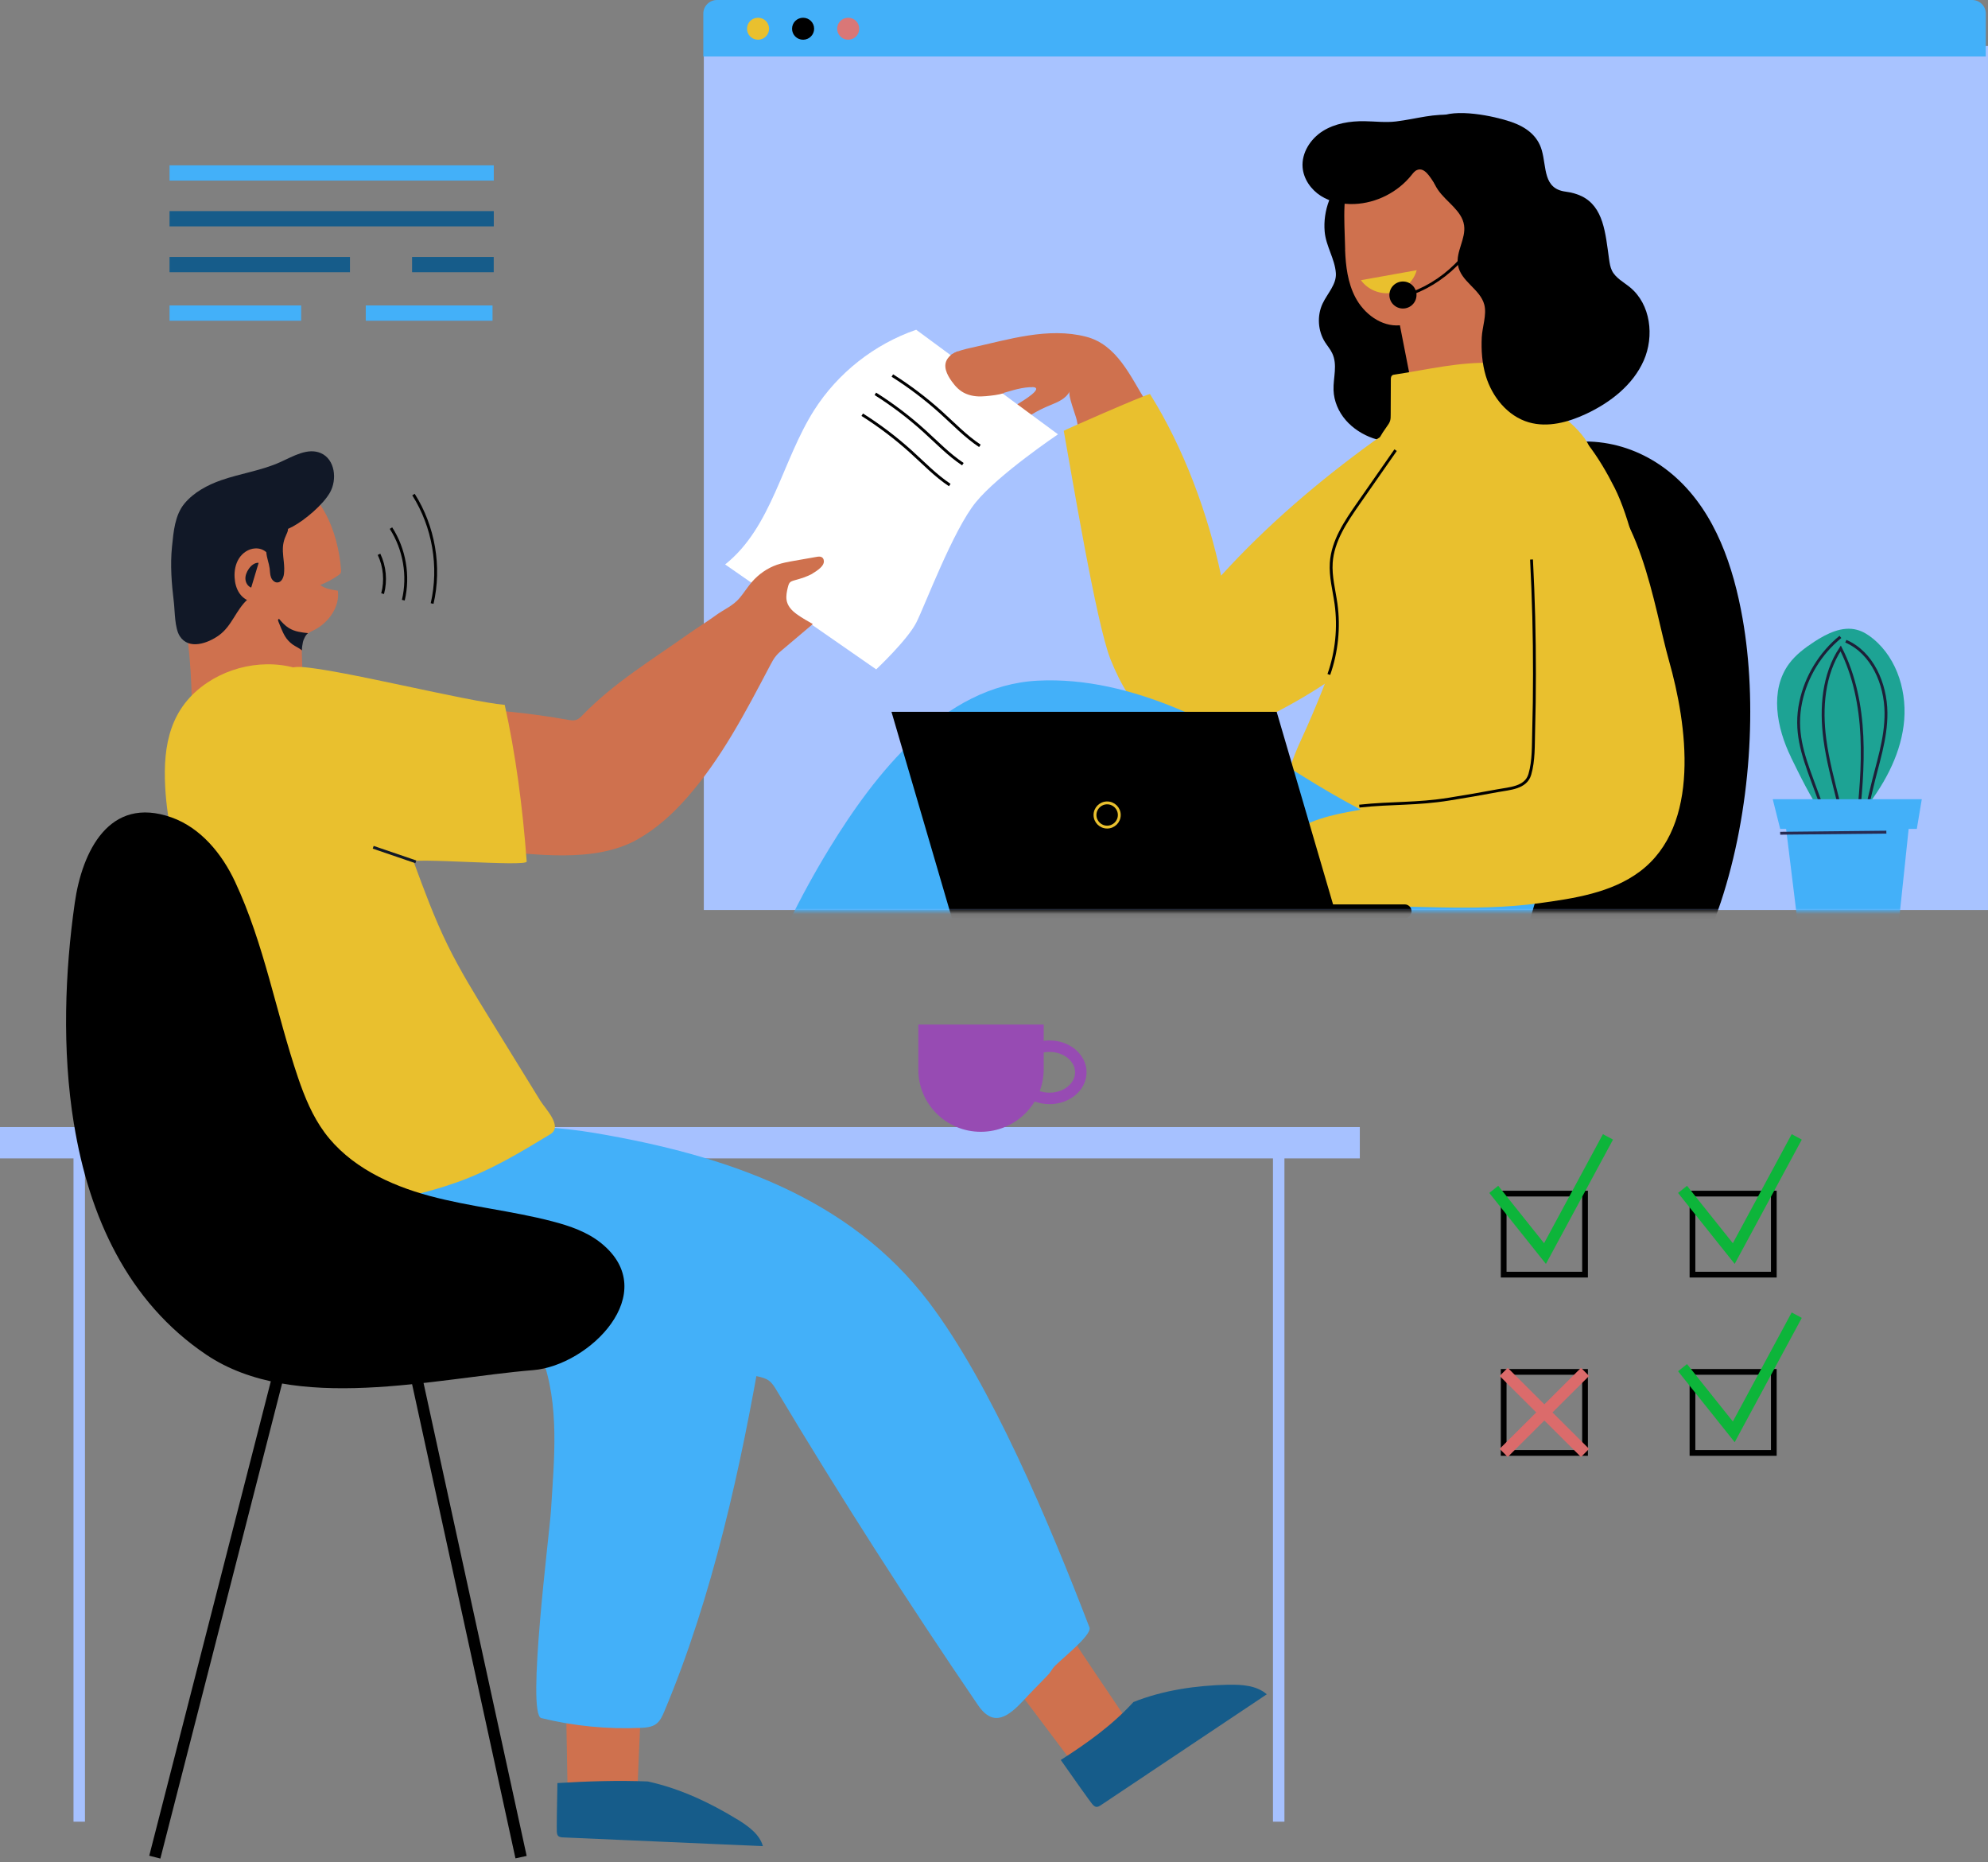 <svg xmlns="http://www.w3.org/2000/svg" width="347" height="325" viewBox="0 0 347 325" fill="none"><rect x="0" y="0" width="347" height="325" fill="#808080" stroke="none"/><path d="M223.195 317.898V201.72" stroke="#A6C1FF" stroke-width="2" stroke-miterlimit="10"></path><path d="M13.829 317.898V201.72" stroke="#A6C1FF" stroke-width="2" stroke-miterlimit="10"></path><path d="M237.351 196.677H0V202.15H237.351V196.677Z" fill="#A6C1FF"></path><path d="M68.243 92.158C70.611 95.836 71.406 100.482 70.399 104.732" stroke="black" stroke-width="0.5" stroke-miterlimit="10"></path><path d="M72.174 86.306C75.708 91.885 76.91 98.888 75.426 105.32" stroke="black" stroke-width="0.5" stroke-miterlimit="10"></path><path d="M66.157 96.733C67.165 98.854 67.394 101.335 66.785 103.596" stroke="black" stroke-width="0.5" stroke-miterlimit="10"></path><path d="M346.999 8.025H122.85V158.8H346.999V8.025Z" fill="#A8C3FF"></path><path d="M125.138 0H344.234C345.55 0 346.619 1.065 346.619 2.376V9.855H122.761V2.376C122.761 1.065 123.83 0 125.147 0H125.138Z" fill="#43B0F9"></path><path d="M134.24 5.015C134.24 6.071 133.383 6.933 132.314 6.933C131.245 6.933 130.388 6.08 130.388 5.015C130.388 3.95 131.245 3.097 132.314 3.097C133.383 3.097 134.24 3.95 134.24 5.015Z" fill="#E9C02E"></path><path d="M142.105 5.015C142.105 6.071 141.247 6.933 140.178 6.933C139.109 6.933 138.252 6.08 138.252 5.015C138.252 3.951 139.109 3.097 140.178 3.097C141.247 3.097 142.105 3.951 142.105 5.015Z" fill="black"></path><path d="M149.978 5.015C149.978 6.071 149.121 6.933 148.052 6.933C146.983 6.933 146.125 6.08 146.125 5.015C146.125 3.951 146.983 3.097 148.052 3.097C149.121 3.097 149.978 3.951 149.978 5.015Z" fill="#D97777"></path><mask id="mask0_748_192" style="mask-type:luminance" maskUnits="userSpaceOnUse" x="122" y="8" width="225" height="152"><path d="M346.999 8.025H122.85V159.064H346.999V8.025Z" fill="white"></path></mask><g mask="url(#mask0_748_192)"><path d="M180.215 67.539C182.433 67.653 178.324 70.081 177.776 70.424C176.964 70.926 176.204 71.639 176 72.571C175.974 72.677 175.965 72.8 176 72.897C176.062 73.029 176.204 73.099 176.345 73.152C177.617 73.592 178.934 73.02 180.021 72.36C181.125 71.683 182.168 71.172 183.405 70.671C184.695 70.152 186.1 69.536 186.71 68.295C186.365 68.99 187.779 72.466 187.956 73.355C188.318 75.237 188.583 77.138 188.751 79.056C189.052 82.611 189.007 86.297 189.732 89.808C191.49 98.334 193.788 106.121 198.029 113.864C199.726 116.97 201.811 120.129 205.045 121.589C208.447 123.129 212.415 122.469 216.055 121.589C226.261 119.134 236.688 114.796 244.04 107.089C247.018 103.956 250.764 99.575 250.446 94.991C250.225 91.744 248.14 88.902 245.427 87.213C242.414 85.338 237.934 86.095 234.77 87.274C232.128 88.268 229.707 89.773 227.33 91.295C221.878 94.788 216.524 98.44 211.434 102.434C208.518 99.988 208.412 95.035 207.599 91.585C206.645 87.529 205.584 83.491 204.215 79.549C203.101 76.355 201.864 72.967 200.053 70.09C197.313 65.726 194.998 60.139 189.538 58.749C182.928 57.059 176 59.259 169.576 60.676C168.383 60.94 167.173 61.212 166.121 61.846C165.079 62.479 164.222 63.535 164.16 64.749C164.107 65.788 164.663 66.791 165.406 67.521C167.827 69.87 171.105 69.721 174.154 68.867C176 68.348 177.829 67.679 179.738 67.565C179.924 67.556 180.074 67.556 180.206 67.565L180.215 67.539Z" fill="#CF714E"></path><path d="M246.302 54.014C246.461 48.955 245.896 43.878 244.641 38.986C244.137 37.033 243.262 35.212 242.776 33.267C242.52 32.22 242.608 30.803 242.034 29.862C240.391 27.178 236.759 28.727 234.983 30.434C232.323 32.986 230.9 36.76 231.218 40.42C231.439 42.963 232.995 45.163 233.171 47.653C233.313 49.615 231.696 51.199 230.856 52.976C229.858 55.097 230.026 57.719 231.271 59.698C231.678 60.341 232.19 60.921 232.517 61.608C233.516 63.658 232.694 65.901 232.765 68.048C232.827 69.993 233.622 71.849 234.912 73.336C237.316 76.108 241.787 77.868 245.383 76.671C249.651 75.254 250.773 70.142 250.596 66.121C250.411 61.898 246.178 58.247 246.302 54.023V54.014Z" fill="black"></path><path d="M250.614 96.275C252.019 92.14 252.619 87.767 252.133 83.429C251.886 81.247 251.338 79.012 249.942 77.305C247.22 73.97 242.793 74.806 239.718 77.041C230.14 83.983 221.092 91.709 213.139 100.454C210.877 89.694 206.6 78.115 200.724 68.761C199.452 69.043 185.667 75.105 185.676 75.176C186.948 82.127 191.349 108.884 193.841 115.069C195.564 119.336 197.87 123.648 201.802 126.05C205.195 128.126 209.437 128.487 213.351 127.757C217.265 127.027 220.915 125.302 224.414 123.402C231.996 119.284 239.206 114.207 244.517 107.423C247.123 104.088 249.244 100.296 250.605 96.284L250.614 96.275Z" fill="#E9C02E"></path><path d="M234.778 43.579C234.893 46.447 235.246 49.342 236.563 51.867C238.065 54.745 241.096 57.05 244.348 56.768C245.435 62.329 246.53 67.89 247.617 73.442C248.236 76.618 250.118 78.818 253.697 78.052C258.963 76.926 260.165 73.459 259.9 69.174C259.529 63.121 262.718 51.621 262.197 46.007C261.693 40.579 258.901 37.13 257.425 31.797C256.984 30.205 256.462 28.612 255.543 27.231C253.096 23.544 247.909 22.075 243.738 23.588C240.972 24.591 237.641 27.196 236.13 29.783C234.168 33.135 234.681 38.678 234.76 42.409C234.76 42.796 234.778 43.192 234.796 43.588L234.778 43.579Z" fill="#CF714E"></path><path d="M300.327 157.532C293.77 177.267 279.411 192.876 259.795 200.478C245.003 206.206 228.249 206.752 213.113 202C203.985 199.132 170.363 185.274 191.596 173.844C199.602 169.533 209.569 165.846 218.282 163.532C226.959 161.227 233.781 157.523 239.171 150.061C244.729 142.371 247.548 133.08 249.783 123.868C251.718 115.852 253.282 107.748 254.449 99.592C255.721 90.749 258.911 82.611 267.624 78.915C276.292 75.237 285.694 77.111 292.604 83.394C299.434 89.606 302.571 98.897 304.171 107.977C306.715 122.434 305.708 141.333 300.327 157.54V157.532Z" fill="black"></path><path d="M229.336 159.625C223.761 148.829 221.781 140.629 226.968 129.402C232.606 117.189 236.865 104.343 239.639 91.189C241.088 84.335 241.574 62.839 254.308 68.62C262.101 72.157 268.013 79.592 270.805 87.485C274.799 98.782 273.968 110.581 273.977 122.301C273.986 134.364 270.884 146.286 264.743 156.695C262.243 160.936 259.221 164.992 255.182 167.834C251.286 170.571 246.328 172.067 241.672 171.072C235.769 169.788 232.111 164.992 229.345 159.625H229.336Z" fill="#E9C02E"></path><path d="M260.086 169.867C259.644 170.915 259.114 171.926 258.496 172.868C255.058 178.147 249.483 181.702 243.73 184.306C226.667 192.031 210.532 192.119 193.955 183.981C190.076 182.071 186.33 179.889 182.76 177.452C181.461 176.563 179.773 177.839 180.259 179.335C181.426 182.969 182.106 187.06 183.016 189.717C185.632 197.355 188.185 205.01 190.677 212.691C195.652 228.045 200.371 243.486 204.833 259.007C205.522 261.409 195.184 267.489 193.355 268.316C190.978 269.39 163.612 227.437 161.42 223.073C154.254 208.855 147.627 191.636 147.459 175.516C147.291 159.837 154.537 143.172 168.675 136.265C190.218 125.733 222.576 136.767 242.493 144.228C246.054 145.565 249.491 147.193 252.717 149.217C255.2 150.774 257.647 152.604 259.3 155.059C262.18 159.353 262.118 165.046 260.104 169.867H260.086Z" fill="#43B0F9"></path><path d="M227.613 135.579C213.996 127.044 197.773 117.929 181.116 118.782C164.645 119.627 152.655 135.148 144.755 148.064C134.478 164.878 127.436 183.646 124.131 203.056C123.53 206.602 123.071 210.385 124.529 213.676C126.57 218.295 131.359 220.082 135.945 221.164C140.655 222.281 145.921 224.437 150.666 225.026C152.451 225.246 154.254 224.947 156.021 224.639C159.83 223.988 160.404 224.622 162.419 221.859C164.142 219.501 164.336 213.984 164.884 211.133C166.192 204.349 167.066 197.495 168.065 190.659C169.452 181.218 170.035 166.057 176.044 158.359C191.066 166.99 203.189 179.141 219.439 186.242C226.738 189.436 235.238 187.359 242.528 184.711C251.912 181.297 260.36 174.733 264.822 165.829C266.978 161.526 268.171 156.819 269.346 152.156C255.615 151.003 239.171 142.82 227.613 135.579Z" fill="#43B0F9"></path><path d="M167.641 231.678C161.146 218.815 156.463 205.053 153.759 190.914C151.939 181.35 152.133 170.492 154.546 161.051C155.527 157.215 157.135 153.343 160.192 150.809C160.987 150.141 161.898 149.578 162.914 149.34C164.248 149.032 165.662 149.322 166.952 149.797C173.57 152.217 177.635 158.772 180.542 165.169C173.968 168.776 178.934 184.913 179.641 190.694C180.834 200.434 182.062 210.174 182.566 219.985C182.875 226.1 182.592 232.972 178.165 237.222" fill="#43B0F9"></path><path d="M261.262 105.461C260.944 97.771 261.765 76.284 275.727 82.435C286.286 87.089 288.654 105.919 291.314 115.28C294.468 126.402 296.987 144.008 286.242 152.077C281.267 155.807 274.799 156.775 268.622 157.62C257.109 159.195 245.577 157.831 233.913 158.13C230.626 158.218 222.93 160.585 221.269 157.118C219.643 153.731 221.021 149.402 223.566 146.841C226.597 143.797 230.971 142.521 235.195 141.712C236.661 141.43 238.146 141.193 239.622 140.955C248.272 139.565 256.932 138.166 265.653 137.304C265.892 131.936 264.239 126.903 263.25 121.642C262.242 116.292 261.483 110.899 261.262 105.461Z" fill="#E9C02E"></path><path d="M259.265 123.164C269.311 120.217 279.933 132.596 290.395 132.288C290.077 120.815 287.002 95.387 281.832 85.136C279.129 79.769 275.647 74.569 270.584 71.313C267.049 69.034 259.512 66.509 255.544 69.316C251.833 71.947 253.203 80.358 253.256 84.591C253.415 97.648 255.438 110.688 259.265 123.173V123.164Z" fill="#E9C02E"></path><path d="M236.908 92.439C237.854 85.858 238.057 79.892 242.095 74.402C242.316 74.094 242.537 73.786 242.643 73.416C242.74 73.091 242.74 72.748 242.74 72.404C242.74 70.346 242.758 68.287 242.767 66.237C242.767 65.981 242.785 65.682 242.988 65.515C243.111 65.409 243.279 65.383 243.438 65.365C249.217 64.503 254.758 63.104 260.687 63.333C260.687 65.48 262.295 67.328 264.133 68.445C265.971 69.562 268.083 70.143 270.027 71.085C272.368 72.211 274.463 73.856 276.106 75.871C276.742 76.645 277.317 77.499 277.564 78.476C277.988 80.183 277.308 82.004 276.194 83.368C273.888 86.192 270.884 88.594 268.427 91.366C265.865 94.269 262.684 96.575 259.388 98.598C255.394 101.044 250.861 103.191 246.213 102.646C241.556 102.1 236.246 97.058 236.908 92.439Z" fill="#E9C02E"></path><path d="M254.052 20.105C250.217 19.718 247.442 20.73 243.66 21.196C241.858 21.416 240.029 21.179 238.217 21.152C235.672 21.108 233.039 21.522 230.883 22.877C228.736 24.232 227.163 26.687 227.366 29.212C227.534 31.244 228.824 33.083 230.547 34.183C232.27 35.283 234.373 35.679 236.415 35.6C240.25 35.441 243.978 33.55 246.373 30.558C246.656 30.206 246.939 29.819 247.363 29.661C248.635 29.15 249.572 30.831 250.341 31.957C251.648 33.884 255.766 35.45 257.684 33.453C259.203 31.878 258.983 27.153 259.071 25.191C259.142 23.51 258.947 21.522 257.489 20.668C256.782 20.255 255.934 20.211 255.121 20.184C254.768 20.167 254.414 20.14 254.052 20.105Z" fill="black"></path><path d="M276.045 34.227C275.276 33.857 274.357 33.584 273.27 33.443C269.329 32.933 269.974 29.229 269.117 26.229C268.375 23.607 266.272 22.137 263.807 21.284C260.74 20.228 253.954 18.82 250.976 20.527C248.025 22.225 248.626 25.868 249.297 28.718C249.66 30.258 250.093 31.816 250.985 33.118C252.461 35.274 255.182 36.752 255.553 39.33C255.889 41.653 254.104 43.905 254.475 46.219C254.953 49.158 258.381 50.425 259.088 53.197C259.53 54.939 258.726 57.059 258.637 58.863C258.531 61.124 258.69 63.403 259.335 65.576C260.44 69.254 263.144 72.624 266.846 73.698C270.16 74.657 273.73 73.689 276.849 72.228C281.081 70.249 285.022 67.186 286.905 62.928C288.787 58.669 288.124 53.1 284.519 50.143C283.405 49.228 282.009 48.524 281.364 47.231C281.064 46.615 280.958 45.92 280.861 45.242C280.216 40.65 279.915 36.083 276.018 34.209L276.045 34.227Z" fill="black"></path><path d="M237.545 48.894C238.738 50.566 240.939 51.454 242.971 51.093C245.003 50.733 246.744 49.131 247.283 47.152" fill="#E9C02E"></path><path d="M245.189 157.822H167.633C166.846 157.822 166.272 158.57 166.484 159.326V159.353C166.634 159.863 167.102 160.224 167.641 160.224H245.189C245.842 160.224 246.373 159.696 246.381 159.045C246.381 159.045 246.381 159.027 246.381 159.018C246.381 158.358 245.851 157.822 245.189 157.822Z" fill="black"></path><path d="M233.383 160.216H166.148L155.606 124.22H222.841L233.383 160.216Z" fill="black"></path><path d="M193.249 144.333C194.42 144.333 195.369 143.388 195.369 142.222C195.369 141.055 194.42 140.11 193.249 140.11C192.077 140.11 191.128 141.055 191.128 142.222C191.128 143.388 192.077 144.333 193.249 144.333Z" stroke="#E9C02E" stroke-width="0.5" stroke-miterlimit="10"></path><path d="M246.452 51.19C253 48.753 258.196 42.99 259.927 36.241" stroke="black" stroke-width="0.5" stroke-miterlimit="10"></path><path d="M247.247 51.481C247.247 52.783 246.187 53.839 244.879 53.839C243.571 53.839 242.511 52.783 242.511 51.481C242.511 50.179 243.571 49.123 244.879 49.123C246.187 49.123 247.247 50.179 247.247 51.481Z" fill="black"></path><path d="M243.598 78.555C241.424 81.669 239.259 84.775 237.086 87.89C234.894 91.031 232.623 94.384 232.367 98.202C232.208 100.613 232.862 102.989 233.198 105.373C233.763 109.5 233.33 113.767 231.943 117.7" stroke="black" stroke-width="0.5" stroke-miterlimit="10"></path><path d="M267.323 97.639C267.667 104.291 267.844 110.961 267.835 117.621C267.835 120.956 267.791 124.282 267.694 127.617C267.623 130.124 267.729 132.702 267.031 135.122C266.342 137.524 263.452 137.594 261.42 137.982C258.619 138.509 255.8 138.993 252.99 139.442C247.211 140.375 243.085 140.049 237.262 140.674" stroke="black" stroke-width="0.5" stroke-miterlimit="10"></path><path d="M312.618 132.147C310.1 127.009 308.872 120.462 312.265 115.843C313.422 114.268 315.031 113.063 316.674 111.989C318.901 110.537 321.552 109.218 324.123 109.904C325.175 110.185 326.111 110.775 326.951 111.47C331.28 115.025 333.004 121.096 332.27 126.639C331.546 132.182 328.674 137.25 325.166 141.623C321.79 145.82 320.924 146.199 318.097 142.125C316.011 139.124 314.218 135.438 312.609 132.156L312.618 132.147Z" fill="#1DA394"></path><path d="M324.167 144.359C324.724 139.089 325.236 133.792 324.989 128.495C324.741 123.199 323.699 117.875 321.286 113.15C318.247 117.717 317.805 123.559 318.521 128.988C318.998 132.64 319.961 136.194 320.853 139.767C321.26 141.385 321.622 143.022 322.082 144.623C322.285 145.327 322.232 147.941 322.523 148.266C319.298 144.703 317.973 140.638 316.356 136.247C314.641 131.593 313.245 127.554 314.323 122.477C315.26 118.069 317.734 114.004 321.242 111.144" stroke="#1D2038" stroke-width="0.5" stroke-miterlimit="10"></path><path d="M322.187 111.893C326.817 113.899 329.132 119.31 329.194 124.334C329.247 128.998 327.674 133.283 326.649 137.761C325.668 142.055 324.537 146.296 323.212 150.519" stroke="#1D2038" stroke-width="0.5" stroke-miterlimit="10"></path><path d="M330.158 163.648H315.065C314.518 163.648 314.049 163.234 313.979 162.688L311.602 143.349H333.286L331.253 162.671C331.192 163.225 330.723 163.648 330.167 163.648H330.158Z" fill="#43B0F9"></path><path d="M334.576 144.651H310.727L309.428 139.468H335.442L334.576 144.651Z" fill="#43B0F9"></path><path d="M310.727 145.407L329.257 145.214" stroke="#272B52" stroke-width="0.5" stroke-miterlimit="10"></path></g><path d="M159.918 57.543C152.628 60.051 146.24 65.084 142.113 71.568C136.502 80.394 134.762 91.981 126.57 98.501L152.938 116.811C152.938 116.811 158.434 111.647 159.954 108.611C161.482 105.575 166.36 92.509 170.328 87.644C174.295 82.778 184.669 75.792 184.669 75.792L159.918 57.543Z" fill="white"></path><path d="M155.757 65.532C158.779 67.442 161.642 69.615 164.293 72.008C166.493 73.997 168.561 76.161 171.035 77.806" stroke="black" stroke-width="0.5" stroke-miterlimit="10"></path><path d="M152.788 68.726C155.81 70.635 158.673 72.809 161.324 75.202C163.524 77.19 165.592 79.355 168.066 81" stroke="black" stroke-width="0.5" stroke-miterlimit="10"></path><path d="M150.5 72.37C153.522 74.279 156.384 76.452 159.035 78.846C161.236 80.834 163.303 82.999 165.777 84.644" stroke="black" stroke-width="0.5" stroke-miterlimit="10"></path><path d="M196.89 300.45C193.532 302.685 190.289 305.052 187.152 307.559C183.441 302.632 179.739 297.705 176.027 292.777C174.03 290.129 171.936 287.111 172.475 283.917C172.846 281.717 174.56 279.773 176.796 279.016C182.398 277.133 183.874 280.82 186.269 284.542C189.715 289.9 193.355 295.153 196.89 300.45Z" fill="#CF714E"></path><path d="M214.367 293.992C208.818 294.124 203.075 294.925 197.835 297.019C194.15 301.057 189.741 304.198 185.155 307.128C187.673 310.727 190.112 314.15 190.571 314.722C190.783 314.995 191.04 315.285 191.384 315.311C191.667 315.329 191.932 315.162 192.171 315.003C201.82 308.554 211.469 302.113 221.118 295.664C219.325 294.106 216.753 293.948 214.367 294.001V293.992Z" fill="#165C8A"></path><path d="M111.168 314.359C107.139 314.174 103.109 314.148 99.098 314.271C99 308.877 98.912 303.484 98.815 298.09C98.762 295.187 98.85 291.975 101.165 290.013C102.765 288.658 105.301 288.192 107.545 288.825C113.183 290.426 112.211 293.779 111.954 297.641C111.583 303.202 111.433 308.789 111.168 314.35V314.359Z" fill="#CF714E"></path><path d="M128.665 317.482C123.973 314.605 118.707 312.106 113.069 310.875C107.811 310.663 102.545 310.839 97.296 311.156C97.208 315.107 97.164 318.952 97.19 319.612C97.208 319.911 97.243 320.254 97.508 320.448C97.729 320.606 98.038 320.632 98.33 320.641C109.941 321.152 121.543 321.653 133.154 322.163C132.624 320.131 130.636 318.679 128.674 317.474L128.665 317.482Z" fill="#165C8A"></path><path d="M52.849 119.003C52.956 121.994 53.053 124.986 53.159 127.978C53.318 132.535 52.417 136.266 47.124 136.548C38.959 136.979 33.41 133.116 33.48 124.916C33.542 118.017 32.941 111.11 31.669 104.335C31.642 104.195 31.616 104.063 31.59 103.922C30.423 97.78 29.566 92.272 34.85 87.767C37.218 85.752 40.161 84.503 43.174 83.72C44.879 83.28 46.655 82.981 48.405 83.21C55.995 84.23 59.053 92.976 59.53 99.461C59.539 99.619 59.547 99.778 59.494 99.927C59.424 100.112 59.247 100.244 59.088 100.367C58.098 101.071 57.02 101.643 55.889 102.083C56.826 102.778 57.86 102.901 58.964 103.077C59.371 105.84 57.356 108.62 55.006 109.852C54.502 110.116 53.963 110.319 53.548 110.706C52.664 111.533 52.646 112.888 52.682 114.093C52.735 115.73 52.797 117.375 52.849 119.012V119.003Z" fill="#CF714E"></path><path d="M76.469 229.461C83.114 231.071 91.57 228.862 94.539 236.702C97.747 245.167 96.713 254.836 96.165 263.644C95.927 267.515 91.862 299.173 94.478 299.815C100.142 301.206 106.009 301.786 111.841 301.522C112.786 301.478 113.785 301.399 114.545 300.827C115.234 300.317 115.596 299.49 115.932 298.707C124.397 278.602 129.354 255.927 133.021 234.485C133.605 231.089 134.135 227.622 133.693 224.208C132.818 217.31 127.154 212.171 120.845 209.91C117.001 208.537 112.945 207.869 109.022 206.734C103.111 205.018 97.535 202.211 91.517 200.935C83.255 199.193 76.443 201.463 68.525 203.223C61.721 204.728 54.944 206.751 48.971 210.324C45.118 212.629 41.283 216.412 41.893 220.847C42.237 223.337 43.996 225.484 46.17 226.76C48.343 228.035 50.888 228.546 53.407 228.739C58.858 229.162 64.302 228.264 69.754 228.37C72.184 228.414 74.189 228.898 76.469 229.452V229.461Z" fill="#43B0F9"></path><path d="M172.775 299.535C175.505 300.802 178.103 297.194 180.445 294.836C181.346 293.93 182.239 293.006 183.122 292.074C183.361 291.739 183.591 291.396 183.829 291.062C184.527 290.067 190.695 285.387 190.165 283.996C183.193 265.88 173.031 241.604 162.136 227.236C148.352 209.058 127.021 201.64 103.826 197.716C90.96 195.543 78.165 196.625 65.229 197.074C60.386 197.241 57.426 196.273 53.918 199.951C50.967 203.048 49.394 207.896 49.306 212.093C49.164 218.446 52.354 224.781 57.55 228.476C61.968 231.618 67.482 232.805 72.872 233.448C83.608 234.723 94.459 234.152 105.222 235.084C114.668 235.903 123.071 238.102 132.208 240.179C132.888 240.337 133.577 240.495 134.152 240.891C134.77 241.323 135.168 241.982 135.557 242.634C146.726 261.296 158.46 279.615 170.725 297.582C171.423 298.602 172.112 299.218 172.793 299.535H172.775Z" fill="#43B0F9"></path><path d="M27.021 324.083L51.533 228.45L69.948 227.772L90.951 324.083" stroke="black" stroke-width="2" stroke-miterlimit="10"></path><path d="M63.33 210.043C68.905 209.418 74.401 208.213 79.694 206.339C85.694 204.21 90.687 201.183 95.997 197.962C98.357 196.625 95.202 193.528 94.309 192.076C91.367 187.298 88.425 182.53 85.482 177.752C82.893 173.555 80.304 169.349 78.13 164.923C75.833 160.242 74.03 155.342 72.228 150.449C70.505 145.76 68.773 141.079 67.05 136.389C65.76 132.887 64.964 128.576 62.852 125.523C60.732 122.452 58.16 119.715 54.9 117.929C49.094 114.744 41.575 115.501 36.158 119.144C29.734 123.464 28.435 129.931 28.833 137.313C29.495 149.666 34.656 161.316 40.302 172.341C46.143 183.735 52.611 194.821 59.654 205.529C60.643 207.025 61.863 208.741 63.338 210.052L63.33 210.043Z" fill="#E9C02E"></path><path d="M12.91 196.141C15.525 212.198 22.258 227.156 36.008 236.403C51.409 246.768 75.868 240.504 93.072 239.096C102.854 238.295 115.622 225.607 104.957 216.958C102.518 214.979 99.47 213.932 96.43 213.14C89.379 211.292 82.053 210.597 75.02 208.705C67.977 206.813 60.979 203.487 56.658 197.636C54.546 194.777 53.176 191.442 52.028 188.072C48.157 176.66 46.152 164.817 41.027 153.863C38.747 148.988 35.044 144.474 29.964 142.653C19.024 138.747 14.315 148.671 13.051 157.558C11.345 169.507 10.789 183.171 12.901 196.132L12.91 196.141Z" fill="black"></path><path d="M30.026 95.36C30.291 92.817 30.512 89.905 32.19 87.881C33.825 85.91 36.22 84.635 38.605 83.799C42.016 82.611 45.657 82.118 48.944 80.631C51.224 79.602 53.733 78.079 56.022 79.082C58.461 80.156 58.894 83.658 57.586 85.963C56.384 88.075 53.23 90.741 51.1 91.885C49.757 92.606 48.14 93.081 47.362 94.392C46.39 96.038 47.247 98.167 46.823 100.032C46.399 101.924 44.755 103.244 43.297 104.528C41.159 106.42 40.532 109.2 38.199 110.881C36.308 112.236 32.977 113.477 31.386 111.022C30.476 109.623 30.538 106.702 30.344 105.074C29.955 101.854 29.69 98.598 30.026 95.36Z" fill="#111827"></path><path d="M44.517 95.704C43.368 95.766 42.316 96.496 41.707 97.464C41.097 98.432 40.885 99.611 40.947 100.755C41 101.74 41.247 102.734 41.813 103.553C42.378 104.362 43.28 104.969 44.269 105.031C45.869 105.136 47.291 103.781 47.733 102.242C48.396 99.963 47.689 95.519 44.508 95.704H44.517Z" fill="#CF714E"></path><path d="M45.145 98.211C44.438 98.167 43.819 98.695 43.421 99.276C43.059 99.795 42.803 100.42 42.838 101.053C42.874 101.687 43.254 102.32 43.846 102.54" fill="#111827"></path><path d="M141.796 100.086C142.273 99.822 142.724 99.514 143.139 99.144C143.413 98.889 143.678 98.59 143.775 98.229C143.872 97.868 143.766 97.429 143.439 97.235C143.165 97.077 142.821 97.129 142.512 97.182C141.221 97.411 139.931 97.631 138.641 97.86C137.625 98.036 136.6 98.22 135.619 98.555C133.923 99.144 132.412 100.209 131.236 101.564C130.477 102.444 129.858 103.447 129.107 104.344C127.94 105.743 126.323 106.359 124.892 107.415C123.337 108.55 121.684 109.544 120.112 110.662C113.82 115.132 107.122 119.179 101.723 124.757C101.388 125.109 101.025 125.479 100.566 125.628C100.097 125.778 99.594 125.69 99.117 125.611C92.648 124.458 86.092 123.781 79.527 123.578C77.547 123.517 75.435 123.543 73.783 124.625C72.502 125.47 71.671 126.843 70.982 128.215C69.321 131.48 68.119 135.061 68.243 138.712C68.34 141.633 69.674 146.552 72.687 147.924C76.01 149.438 81.303 148.048 84.899 148.347C93.126 149.042 103.738 150.74 111.284 146.473C114.509 144.651 117.337 142.126 119.873 139.24C125.944 132.359 130.15 124.221 134.391 116.179C134.718 115.554 135.054 114.912 135.522 114.375C135.849 113.988 136.238 113.662 136.627 113.337C138.376 111.858 140.126 110.38 141.875 108.902C140.285 107.925 137.581 106.773 137.289 104.679C137.192 103.984 137.333 103.227 137.501 102.549C137.731 101.626 137.864 101.494 138.747 101.247C139.79 100.966 140.859 100.631 141.813 100.112L141.796 100.086Z" fill="#CF714E"></path><path d="M71.291 150.475C71.574 149.534 92.003 151.32 91.933 150.343C91.226 140.735 89.971 131.435 88.098 123.005C81.594 122.442 59.194 116.776 52.602 116.398C49.05 116.195 50.429 118.096 47.407 119.952C42.953 122.689 41.91 129.138 44.111 133.863C46.496 138.993 51.869 141.949 56.499 144.712C58.911 146.155 62.022 146.903 64.664 147.8C65.724 148.161 68.967 149.745 71.291 150.475Z" fill="#E9C02E"></path><path d="M50.42 109.597C49.748 109.175 49.2 108.585 48.688 107.969C48.635 108.04 48.582 108.11 48.529 108.172C48.476 108.242 48.75 108.832 48.785 108.937C48.882 109.201 48.988 109.465 49.103 109.72C49.297 110.151 49.492 110.609 49.739 111.014C50.066 111.568 50.517 112.052 51.038 112.439C51.568 112.826 52.196 113.064 52.7 113.495C52.7 112.993 52.779 112.483 52.885 111.999C52.938 111.77 53.026 111.559 53.141 111.348C53.291 111.005 53.495 110.706 53.769 110.486C52.611 110.362 51.427 110.231 50.42 109.588V109.597Z" fill="#111827"></path><path d="M49.368 96.143C49.421 97.481 49.731 98.827 49.563 100.156C49.483 100.815 49.139 101.581 48.476 101.643C47.955 101.695 47.495 101.247 47.31 100.763C47.124 100.27 47.133 99.733 47.071 99.214C46.947 98.264 46.559 97.358 46.488 96.398C46.355 94.639 47.522 92.65 49.262 92.096C50.508 91.7 50.402 92.404 49.996 93.249C49.545 94.19 49.333 95.088 49.377 96.135L49.368 96.143Z" fill="#111827"></path><path d="M72.581 150.396C70.098 149.552 67.624 148.707 65.141 147.854" stroke="#111827" stroke-width="0.5" stroke-miterlimit="10"></path><path d="M171.185 197.505C165.167 197.505 160.29 192.648 160.29 186.656V178.781H182.177V186.559C182.177 192.604 177.255 197.505 171.185 197.505Z" fill="#974BB3"></path><path d="M183.193 191.68C186.209 191.68 188.654 189.639 188.654 187.122C188.654 184.605 186.209 182.564 183.193 182.564C180.177 182.564 177.732 184.605 177.732 187.122C177.732 189.639 180.177 191.68 183.193 191.68Z" stroke="#974BB3" stroke-width="2" stroke-miterlimit="10"></path><path d="M167.191 61.292C166.511 61.547 165.866 61.943 165.442 62.524C164.478 63.835 165.291 65.383 166.122 66.545C166.793 67.477 167.518 68.26 168.64 68.727C169.771 69.193 170.902 69.246 172.113 69.131C173.164 69.026 174.234 68.92 175.241 68.603" fill="#CF714E"></path><path d="M276.664 208.292H262.464V222.432H276.664V208.292Z" stroke="black" stroke-miterlimit="10"></path><path d="M260.732 207.553L269.674 218.754L280.667 198.394" stroke="#0DB53A" stroke-width="2" stroke-miterlimit="10"></path><path d="M276.664 239.405H262.464V253.544H276.664V239.405Z" stroke="black" stroke-miterlimit="10"></path><path d="M262.464 253.544L276.664 239.405" stroke="#DB6B6B" stroke-width="2" stroke-miterlimit="10"></path><path d="M276.664 253.544L262.464 239.405" stroke="#DB6B6B" stroke-width="2" stroke-miterlimit="10"></path><path d="M309.614 208.292H295.415V222.432H309.614V208.292Z" stroke="black" stroke-miterlimit="10"></path><path d="M293.683 207.553L302.625 218.754L313.617 198.394" stroke="#0DB53A" stroke-width="2" stroke-miterlimit="10"></path><path d="M309.614 239.405H295.415V253.545H309.614V239.405Z" stroke="black" stroke-miterlimit="10"></path><path d="M293.683 238.665L302.625 249.866L313.617 229.506" stroke="#0DB53A" stroke-width="2" stroke-miterlimit="10"></path><path d="M86.189 28.851H29.592V31.517H86.189V28.851Z" fill="#43B0F9"></path><path d="M86.189 36.84H29.592V39.506H86.189V36.84Z" fill="#165C8A"></path><path d="M61.085 44.838H29.592V47.504H61.085V44.838Z" fill="#165C8A"></path><path d="M52.567 53.303H29.592V55.969H52.567V53.303Z" fill="#43B0F9"></path><path d="M85.968 53.303H63.842V55.969H85.968V53.303Z" fill="#43B0F9"></path><path d="M86.179 44.838H71.926V47.504H86.179V44.838Z" fill="#165C8A"></path></svg>